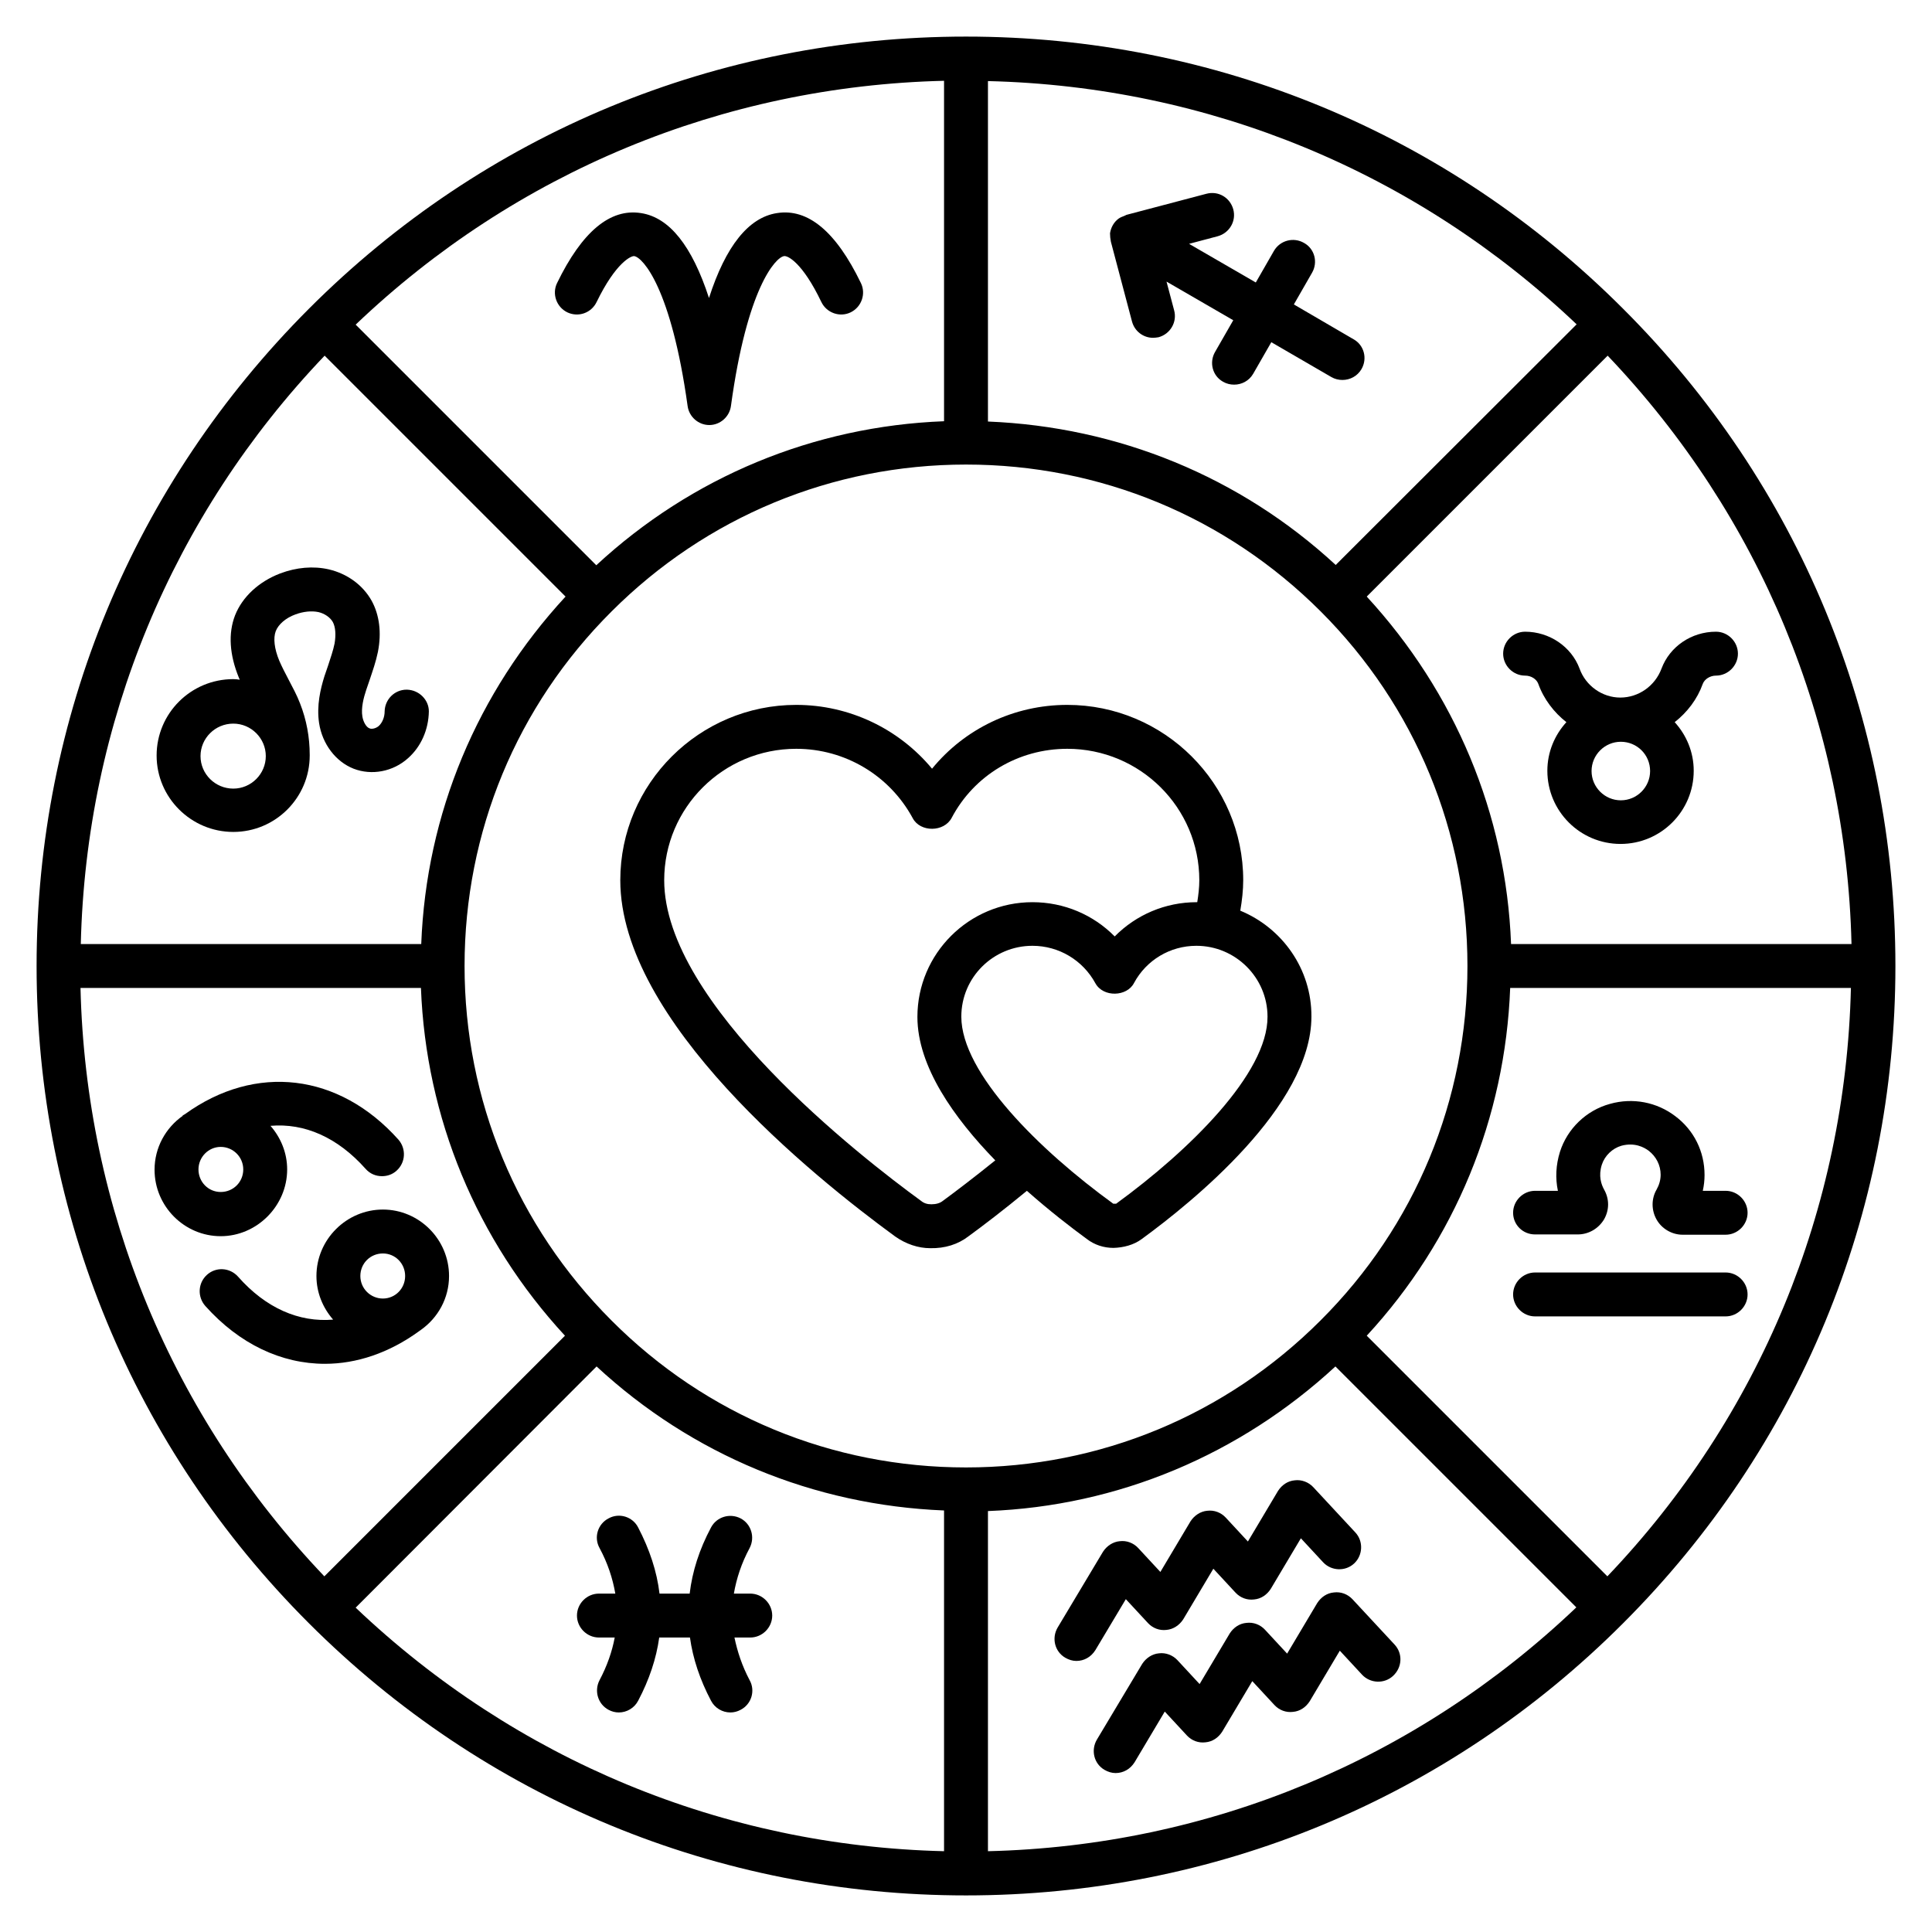 <svg id="Layer_1" enable-background="new 0 0 66 66" viewBox="0 0 66 66" xmlns="http://www.w3.org/2000/svg"><g><path d="m55.45 10.55c-5.99-6-13.96-9.3-22.45-9.3s-16.46 3.3-22.45 9.3-9.3 13.96-9.3 22.45c0 8.48 3.3 16.45 9.3 22.45s13.97 9.3 22.45 9.3 16.46-3.3 22.45-9.3c6-6 9.3-13.97 9.3-22.45 0-8.49-3.3-16.46-9.3-22.45zm-.54 43.3-8.22-8.22c3.02-3.27 4.73-7.44 4.9-11.88h11.64c-.18 7.55-3.11 14.64-8.32 20.1zm-9.8-8.74c-3.24 3.24-7.54 5.02-12.11 5.02-4.58 0-8.88-1.78-12.11-5.02-3.24-3.24-5.02-7.54-5.02-12.11 0-4.58 1.78-8.88 5.02-12.11 3.23-3.23 7.54-5.02 12.11-5.02 4.58 0 8.88 1.78 12.12 5.02 3.23 3.23 5.01 7.54 5.01 12.11s-1.78 8.88-5.02 12.11zm-24.73 1.57c3.26 3.02 7.42 4.74 11.87 4.92v11.64c-7.55-.18-14.63-3.12-20.1-8.32zm31.24-14.43c-.17-4.45-1.92-8.6-4.93-11.87l8.23-8.23c5.21 5.47 8.15 12.55 8.33 20.1zm-5.99-12.95c-3.27-3.02-7.44-4.72-11.88-4.9v-11.63c7.55.18 14.64 3.11 20.11 8.31zm-13.38-16.54v11.63c-4.45.17-8.62 1.9-11.88 4.92l-8.22-8.22c5.46-5.21 12.55-8.15 20.1-8.33zm-21.16 9.39 8.23 8.23c-3.02 3.27-4.76 7.42-4.93 11.87h-11.63c.18-7.55 3.12-14.64 8.33-20.1zm3.29 21.6c.17 4.44 1.9 8.61 4.92 11.88l-8.22 8.22c-5.21-5.47-8.15-12.55-8.33-20.1zm19.37 17.87c4.44-.17 8.6-1.92 11.87-4.94l8.23 8.23c-5.47 5.21-12.55 8.15-20.1 8.33z"/><path d="m21.67 8.75c.29.05 1.26 1.09 1.82 5.12.05.37.37.65.74.65s.69-.28.74-.65c.55-4.03 1.52-5.07 1.81-5.12.12-.03.63.21 1.28 1.57.18.37.63.53 1 .35s.53-.63.35-1c-.85-1.76-1.81-2.56-2.87-2.39-.97.15-1.75 1.13-2.32 2.9-.58-1.78-1.35-2.75-2.32-2.9-1.06-.17-2.02.64-2.87 2.39-.18.37-.02.82.35 1 .38.18.82.02 1-.35.66-1.36 1.19-1.59 1.29-1.57z"/><path d="m13.9 23.56h-.01c-.41 0-.74.33-.75.74 0 .2-.08.39-.2.5-.09.08-.24.12-.32.08-.11-.04-.21-.22-.24-.4-.05-.29.04-.64.13-.91l.12-.35c.1-.3.21-.61.28-.95.13-.66.05-1.26-.21-1.74-.3-.54-.83-.93-1.47-1.08-.53-.12-1.1-.07-1.66.14-.73.28-1.29.8-1.54 1.43-.24.62-.19 1.35.13 2.13.01.02.02.05.03.07-.07-.01-.14-.02-.22-.02-1.45 0-2.62 1.17-2.62 2.61s1.18 2.61 2.62 2.61 2.61-1.17 2.61-2.61c0 0 0 0 0-.01v-.01c0-.61-.11-1.2-.33-1.76-.11-.29-.26-.56-.4-.83-.11-.21-.22-.42-.31-.63-.17-.41-.21-.77-.12-1.01.09-.23.34-.45.67-.57.27-.1.55-.13.79-.08.21.05.4.18.49.34.09.17.11.43.06.73-.05.25-.14.5-.22.75-.04.13-.09.25-.13.38-.13.42-.27.99-.18 1.59.11.72.57 1.32 1.18 1.56.62.24 1.35.1 1.86-.36.44-.39.7-.97.71-1.6 0-.39-.33-.73-.75-.74zm-5.93 3.38c-.62 0-1.12-.5-1.12-1.11s.5-1.11 1.12-1.11c.61 0 1.11.5 1.11 1.11s-.5 1.11-1.11 1.11z"/><path d="m37.95 8.26.72 2.72c.09.34.39.56.72.56.06 0 .13-.01.19-.02.4-.11.64-.52.53-.92l-.26-.98 2.28 1.32-.62 1.08c-.21.36-.09.82.27 1.02.12.07.25.1.38.1.26 0 .51-.13.65-.37l.62-1.08 2.05 1.19c.12.07.25.1.38.1.26 0 .51-.13.65-.37.21-.36.09-.82-.27-1.02l-2.04-1.19.62-1.08c.21-.36.09-.82-.27-1.02-.36-.21-.82-.09-1.03.27l-.62 1.08-2.28-1.32.98-.26c.4-.11.64-.52.53-.92s-.51-.64-.92-.53l-2.73.72c-.02.01-.04.02-.06.03-.07.03-.14.05-.21.1-.16.12-.26.3-.29.5 0 .09.01.19.03.29z"/><path d="m53.96 22.84c-.28-.75-1.03-1.26-1.86-1.26-.41 0-.75.34-.75.75s.34.75.75.75c.21 0 .39.12.45.28.19.53.54.98.96 1.31-.4.44-.65 1.02-.65 1.66 0 1.38 1.12 2.5 2.5 2.5s2.5-1.12 2.5-2.5c0-.64-.25-1.22-.65-1.66.43-.34.77-.78.96-1.31.06-.16.25-.28.45-.28.41 0 .75-.34.75-.75s-.34-.75-.75-.75c-.84 0-1.58.51-1.86 1.26-.22.59-.78.99-1.41.99-.61 0-1.18-.4-1.39-.99zm2.41 3.5c0 .55-.45 1-1 1s-1-.45-1-1 .45-1 1-1 1 .44 1 1z"/><path d="m52.44 42.17h1.46c.37 0 .71-.2.9-.52.18-.32.18-.69 0-1.01-.1-.18-.2-.47-.08-.85.1-.31.36-.56.67-.65.45-.12.77.05.93.17.26.2.41.5.41.82 0 .18-.05.35-.14.51-.18.31-.18.7 0 1.02s.53.52.89.52h1.47c.41 0 .75-.34.75-.75s-.34-.75-.75-.75h-.78c.04-.18.06-.36.06-.54 0-.8-.36-1.53-1-2.01-.63-.48-1.45-.64-2.23-.42-.81.22-1.46.85-1.71 1.64-.14.45-.16.9-.07 1.33h-.78c-.41 0-.75.34-.75.75s.33.74.75.74z"/><path d="m58.95 43.47h-6.51c-.41 0-.75.34-.75.75s.34.75.75.75h6.51c.41 0 .75-.34.75-.75s-.34-.75-.75-.75z"/><path d="m38.46 54.63.76.82c.16.17.39.26.63.23.23-.02.44-.16.57-.36l1.03-1.73.76.82c.16.17.39.26.63.23.24-.02.44-.16.57-.36l1.03-1.73.76.82c.28.3.76.32 1.06.04s.32-.76.04-1.06l-1.44-1.55c-.16-.17-.4-.26-.63-.23-.24.02-.44.16-.57.36l-1.03 1.73-.76-.82c-.16-.17-.39-.26-.63-.23-.23.02-.44.16-.57.36l-1.03 1.73-.76-.82c-.16-.17-.39-.26-.63-.23-.23.02-.44.16-.57.36l-1.55 2.59c-.21.36-.1.82.26 1.03.12.07.25.11.38.11.26 0 .5-.13.65-.37z"/><path d="m47.64 56.18-1.44-1.55c-.16-.17-.39-.26-.63-.23-.24.02-.44.16-.57.36l-1.03 1.73-.76-.82c-.16-.17-.39-.26-.63-.23-.24.02-.44.16-.57.36l-1.03 1.73-.76-.82c-.16-.17-.4-.26-.63-.23-.23.02-.44.16-.57.36l-1.55 2.59c-.21.36-.1.82.26 1.03.12.07.25.11.38.11.26 0 .5-.13.65-.37l1.03-1.73.76.82c.16.17.39.26.63.23.24-.02.44-.16.57-.36l1.03-1.73.76.82c.16.17.39.26.63.23.24-.02.44-.16.57-.36l1.03-1.73.76.82c.28.3.76.32 1.06.04.32-.3.33-.77.05-1.07z"/><path d="m9.81 39.95c0-.57-.22-1.09-.57-1.49 1.16-.1 2.29.39 3.25 1.47.15.17.35.25.56.25.18 0 .36-.06.5-.19.31-.28.33-.75.06-1.06-2.03-2.27-4.88-2.61-7.29-.87-.02.01-.03.02-.05.03-.01 0-.01.01-.02.01s-.01.01-.01.02c-.58.41-.96 1.08-.96 1.84 0 1.25 1.02 2.27 2.26 2.27s2.27-1.04 2.27-2.28zm-3.03 0c0-.42.34-.77.76-.77s.77.34.77.77-.34.77-.77.77-.76-.35-.76-.77z"/><path d="m14.31 45.48c.01-.01.03-.02.04-.03.01 0 .01-.01.02-.01 0 0 .01-.01.01-.01.58-.41.96-1.08.96-1.84 0-1.25-1.02-2.27-2.26-2.27s-2.27 1.02-2.27 2.27c0 .57.22 1.09.57 1.49-1.16.1-2.3-.39-3.25-1.47-.28-.31-.75-.34-1.06-.06s-.33.75-.06 1.06c1.17 1.31 2.61 1.98 4.09 1.98 1.08 0 2.19-.37 3.21-1.11zm-1.23-2.66c.42 0 .76.34.76.77s-.34.77-.76.77-.77-.34-.77-.77.34-.77.77-.77z"/><path d="m19.71 55.19c0 .41.34.75.75.75h.54c-.09.48-.26.97-.52 1.46-.19.37-.05.82.31 1.01.11.06.23.09.35.09.27 0 .53-.15.66-.4.38-.72.62-1.44.72-2.16h1.05c.1.72.34 1.44.72 2.16.13.25.39.4.66.4.12 0 .24-.03.35-.09.37-.19.51-.65.31-1.01-.26-.49-.42-.98-.52-1.46h.54c.41 0 .75-.34.75-.75s-.34-.75-.75-.75h-.56c.09-.52.26-1.04.54-1.56.19-.37.05-.82-.31-1.01-.37-.19-.82-.05-1.01.31-.4.75-.64 1.5-.73 2.26h-1.03c-.09-.76-.34-1.51-.73-2.26-.19-.37-.65-.51-1.01-.31-.37.19-.51.65-.31 1.01.28.52.45 1.04.54 1.56h-.56c-.41 0-.75.34-.75.75z"/><path d="m42.37 31.11c.06-.35.1-.7.1-1.04 0-3.3-2.7-5.99-6.01-5.99-1.82 0-3.5.81-4.62 2.18-1.13-1.36-2.82-2.18-4.64-2.18-3.31 0-6.01 2.69-6.01 5.99 0 4.81 6.57 10.11 9.39 12.17.37.26.79.4 1.2.4.5.01.95-.13 1.31-.41.48-.35 1.19-.89 1.99-1.55.78.69 1.52 1.26 2.04 1.64.27.21.59.31.92.31.34-.01.69-.1.96-.3 1.74-1.27 5.8-4.55 5.8-7.6.01-1.63-1-3.03-2.43-3.62zm-10.17 9.92c-.09.07-.22.11-.38.11-.14 0-.25-.03-.36-.12-2.06-1.5-8.77-6.72-8.77-10.95 0-2.48 2.02-4.49 4.51-4.49 1.67 0 3.19.91 3.98 2.37.26.49 1.07.48 1.33-.01.77-1.46 2.28-2.36 3.95-2.36 2.49 0 4.51 2.01 4.51 4.49 0 .25-.03.5-.07.75-.01 0-.02 0-.02 0-1.07 0-2.07.43-2.8 1.17-.73-.74-1.73-1.17-2.81-1.17-2.17 0-3.93 1.76-3.93 3.92 0 1.69 1.25 3.45 2.66 4.9-.72.58-1.35 1.06-1.8 1.39zm5.93.09s-.07 0-.09 0h-.01c-2.51-1.82-5.19-4.46-5.19-6.39 0-1.34 1.09-2.42 2.43-2.42.9 0 1.72.49 2.15 1.28.27.49 1.08.46 1.32-.01.42-.78 1.23-1.27 2.13-1.27 1.34 0 2.43 1.09 2.43 2.42.01 1.94-2.67 4.57-5.17 6.39z"/></g></svg>
